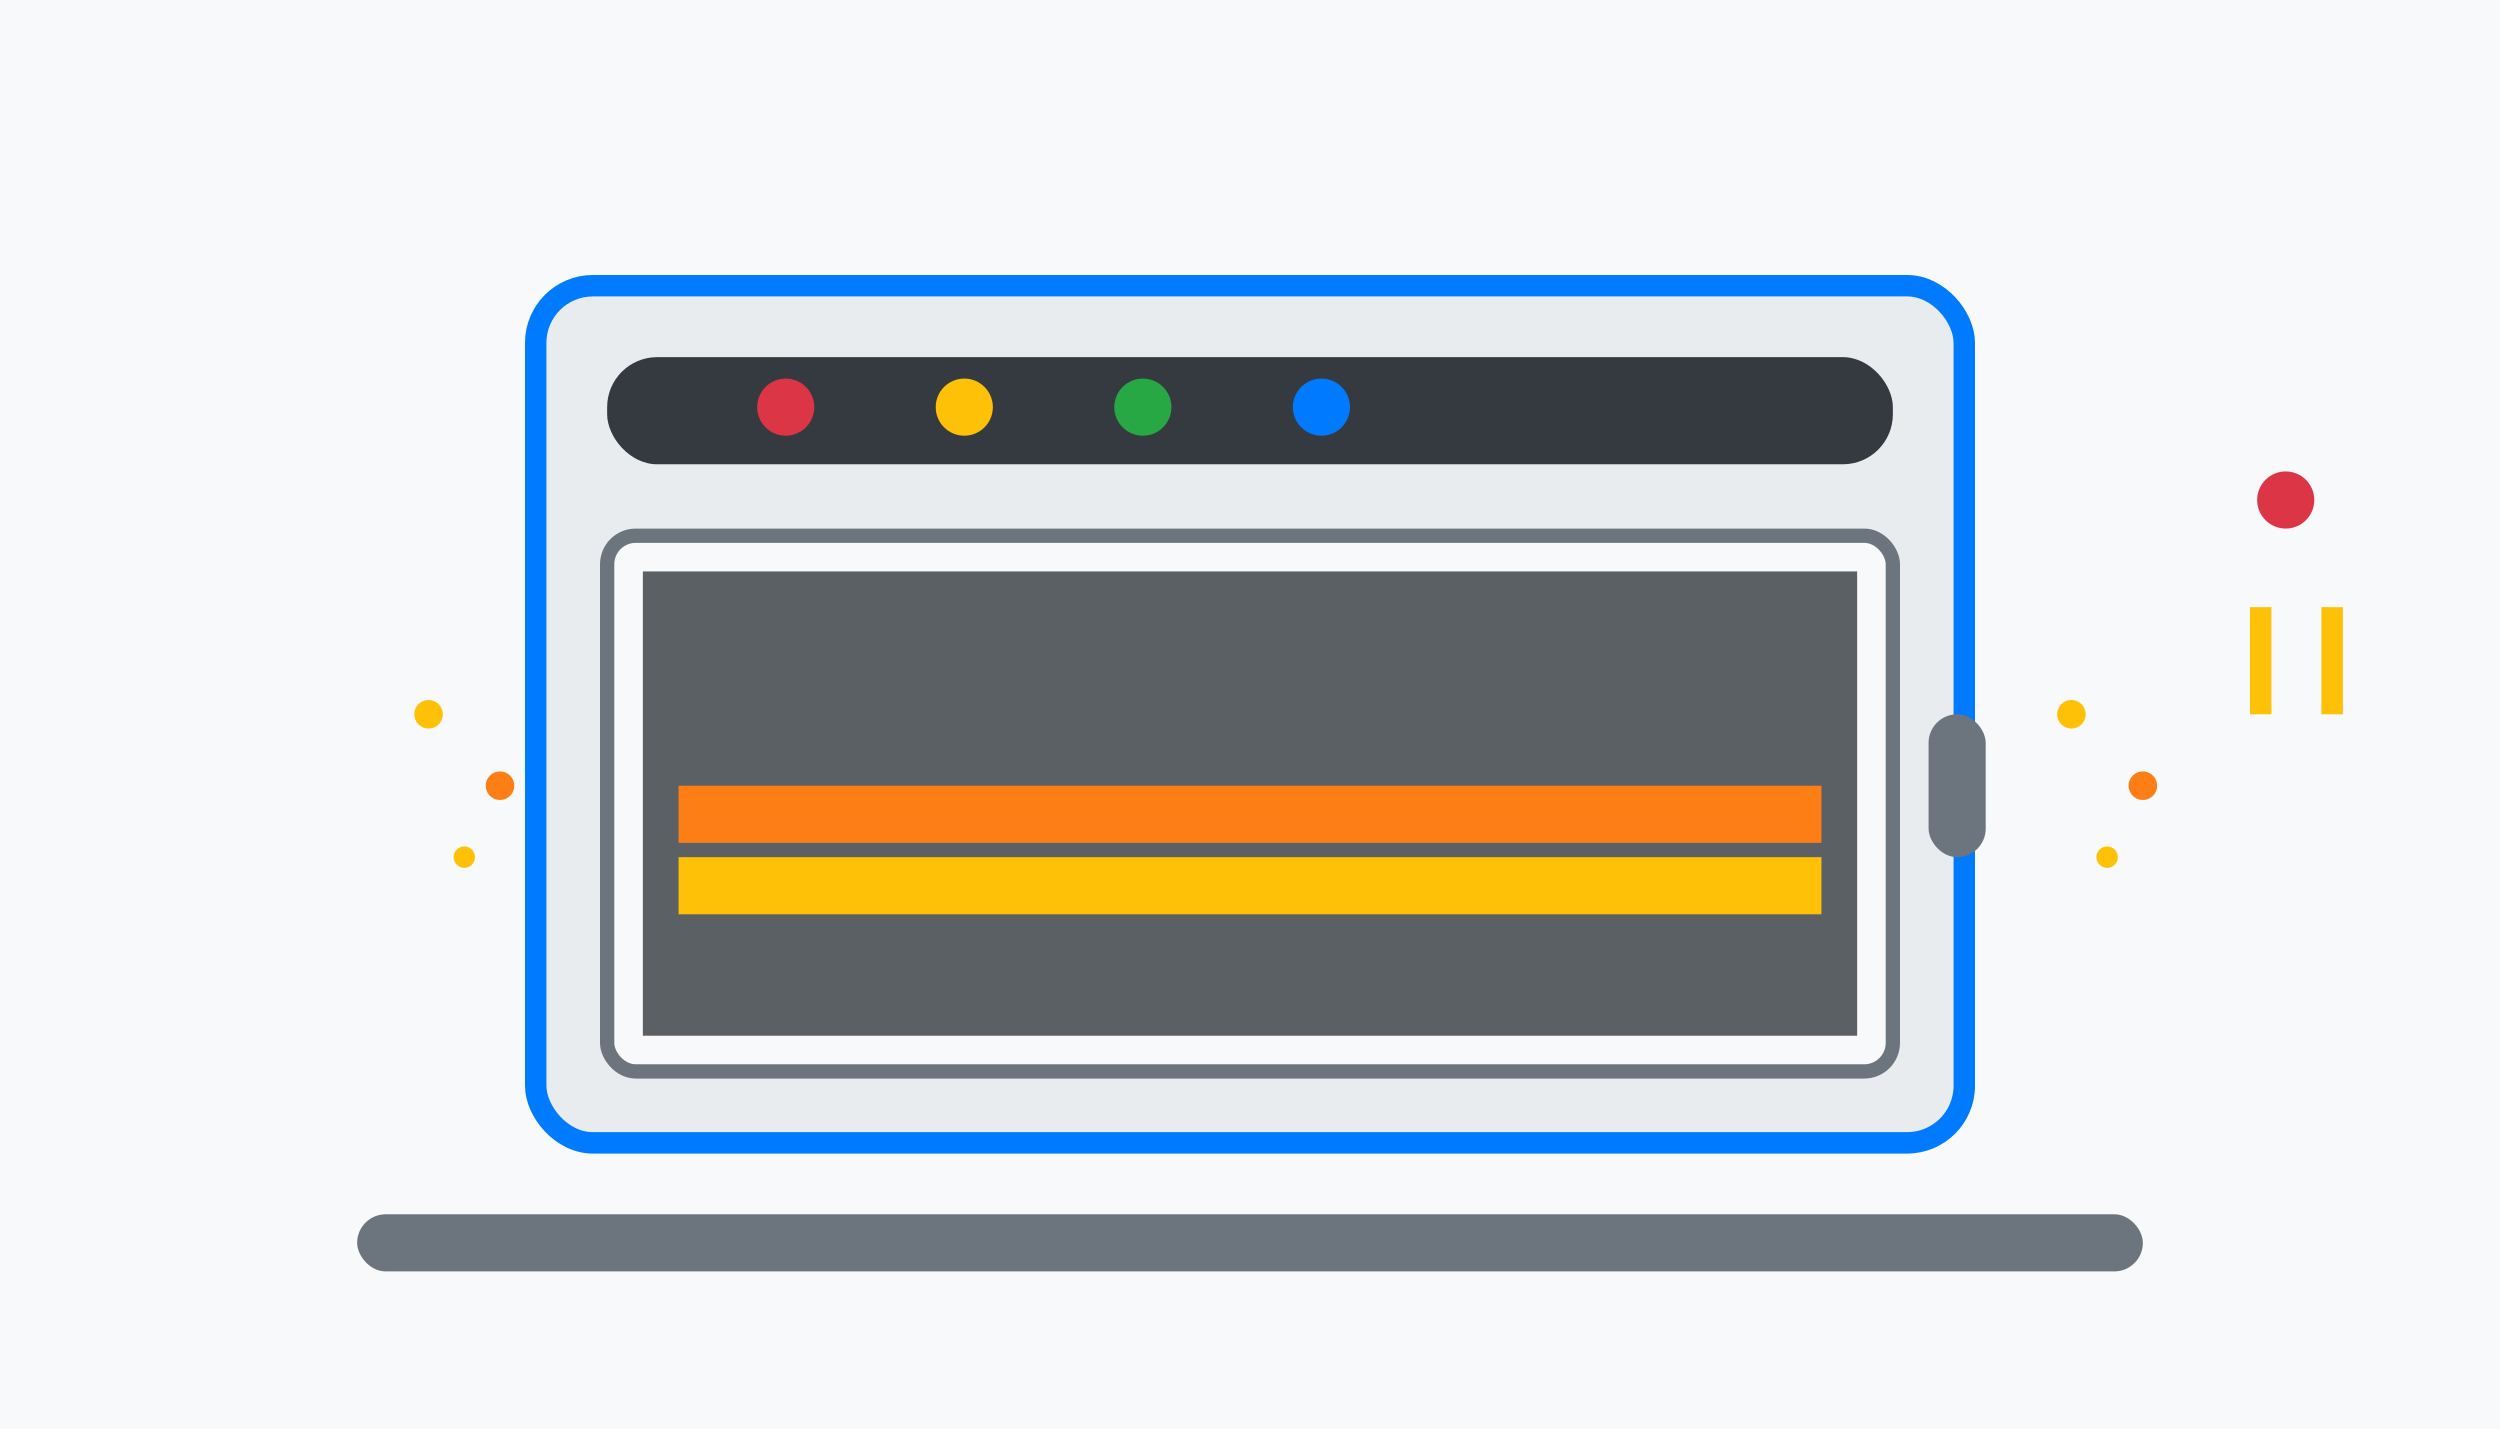 <svg width="350" height="200" viewBox="0 0 350 200" fill="none" xmlns="http://www.w3.org/2000/svg">
  <rect width="350" height="200" fill="#f8f9fa"/>
  <rect x="75" y="40" width="200" height="120" fill="#e9ecef" stroke="#007bff" stroke-width="3" rx="8"/>
  <rect x="85" y="50" width="180" height="15" fill="#343a40" rx="7"/>
  <circle cx="110" cy="57" r="4" fill="#dc3545"/>
  <circle cx="135" cy="57" r="4" fill="#ffc107"/>
  <circle cx="160" cy="57" r="4" fill="#28a745"/>
  <circle cx="185" cy="57" r="4" fill="#007bff"/>
  <rect x="85" y="75" width="180" height="75" fill="#f8f9fa" stroke="#6c757d" stroke-width="2" rx="4"/>
  <rect x="90" y="80" width="170" height="65" fill="#343a40" opacity="0.8"/>
  <rect x="95" y="110" width="160" height="8" fill="#fd7e14"/>
  <rect x="95" y="120" width="160" height="8" fill="#ffc107"/>
  <rect x="270" y="100" width="8" height="20" fill="#6c757d" rx="4"/>
  <circle cx="60" cy="100" r="2" fill="#ffc107"/>
  <circle cx="70" cy="110" r="2" fill="#fd7e14"/>
  <circle cx="65" cy="120" r="1.5" fill="#ffc107"/>
  <circle cx="290" cy="100" r="2" fill="#ffc107"/>
  <circle cx="300" cy="110" r="2" fill="#fd7e14"/>
  <circle cx="295" cy="120" r="1.5" fill="#ffc107"/>
  <rect x="50" y="170" width="250" height="8" fill="#6c757d" rx="4"/>
  <circle cx="320" cy="70" r="4" fill="#dc3545"/>
  <rect x="315" y="85" width="3" height="15" fill="#ffc107"/>
  <rect x="325" y="85" width="3" height="15" fill="#ffc107"/>
</svg>